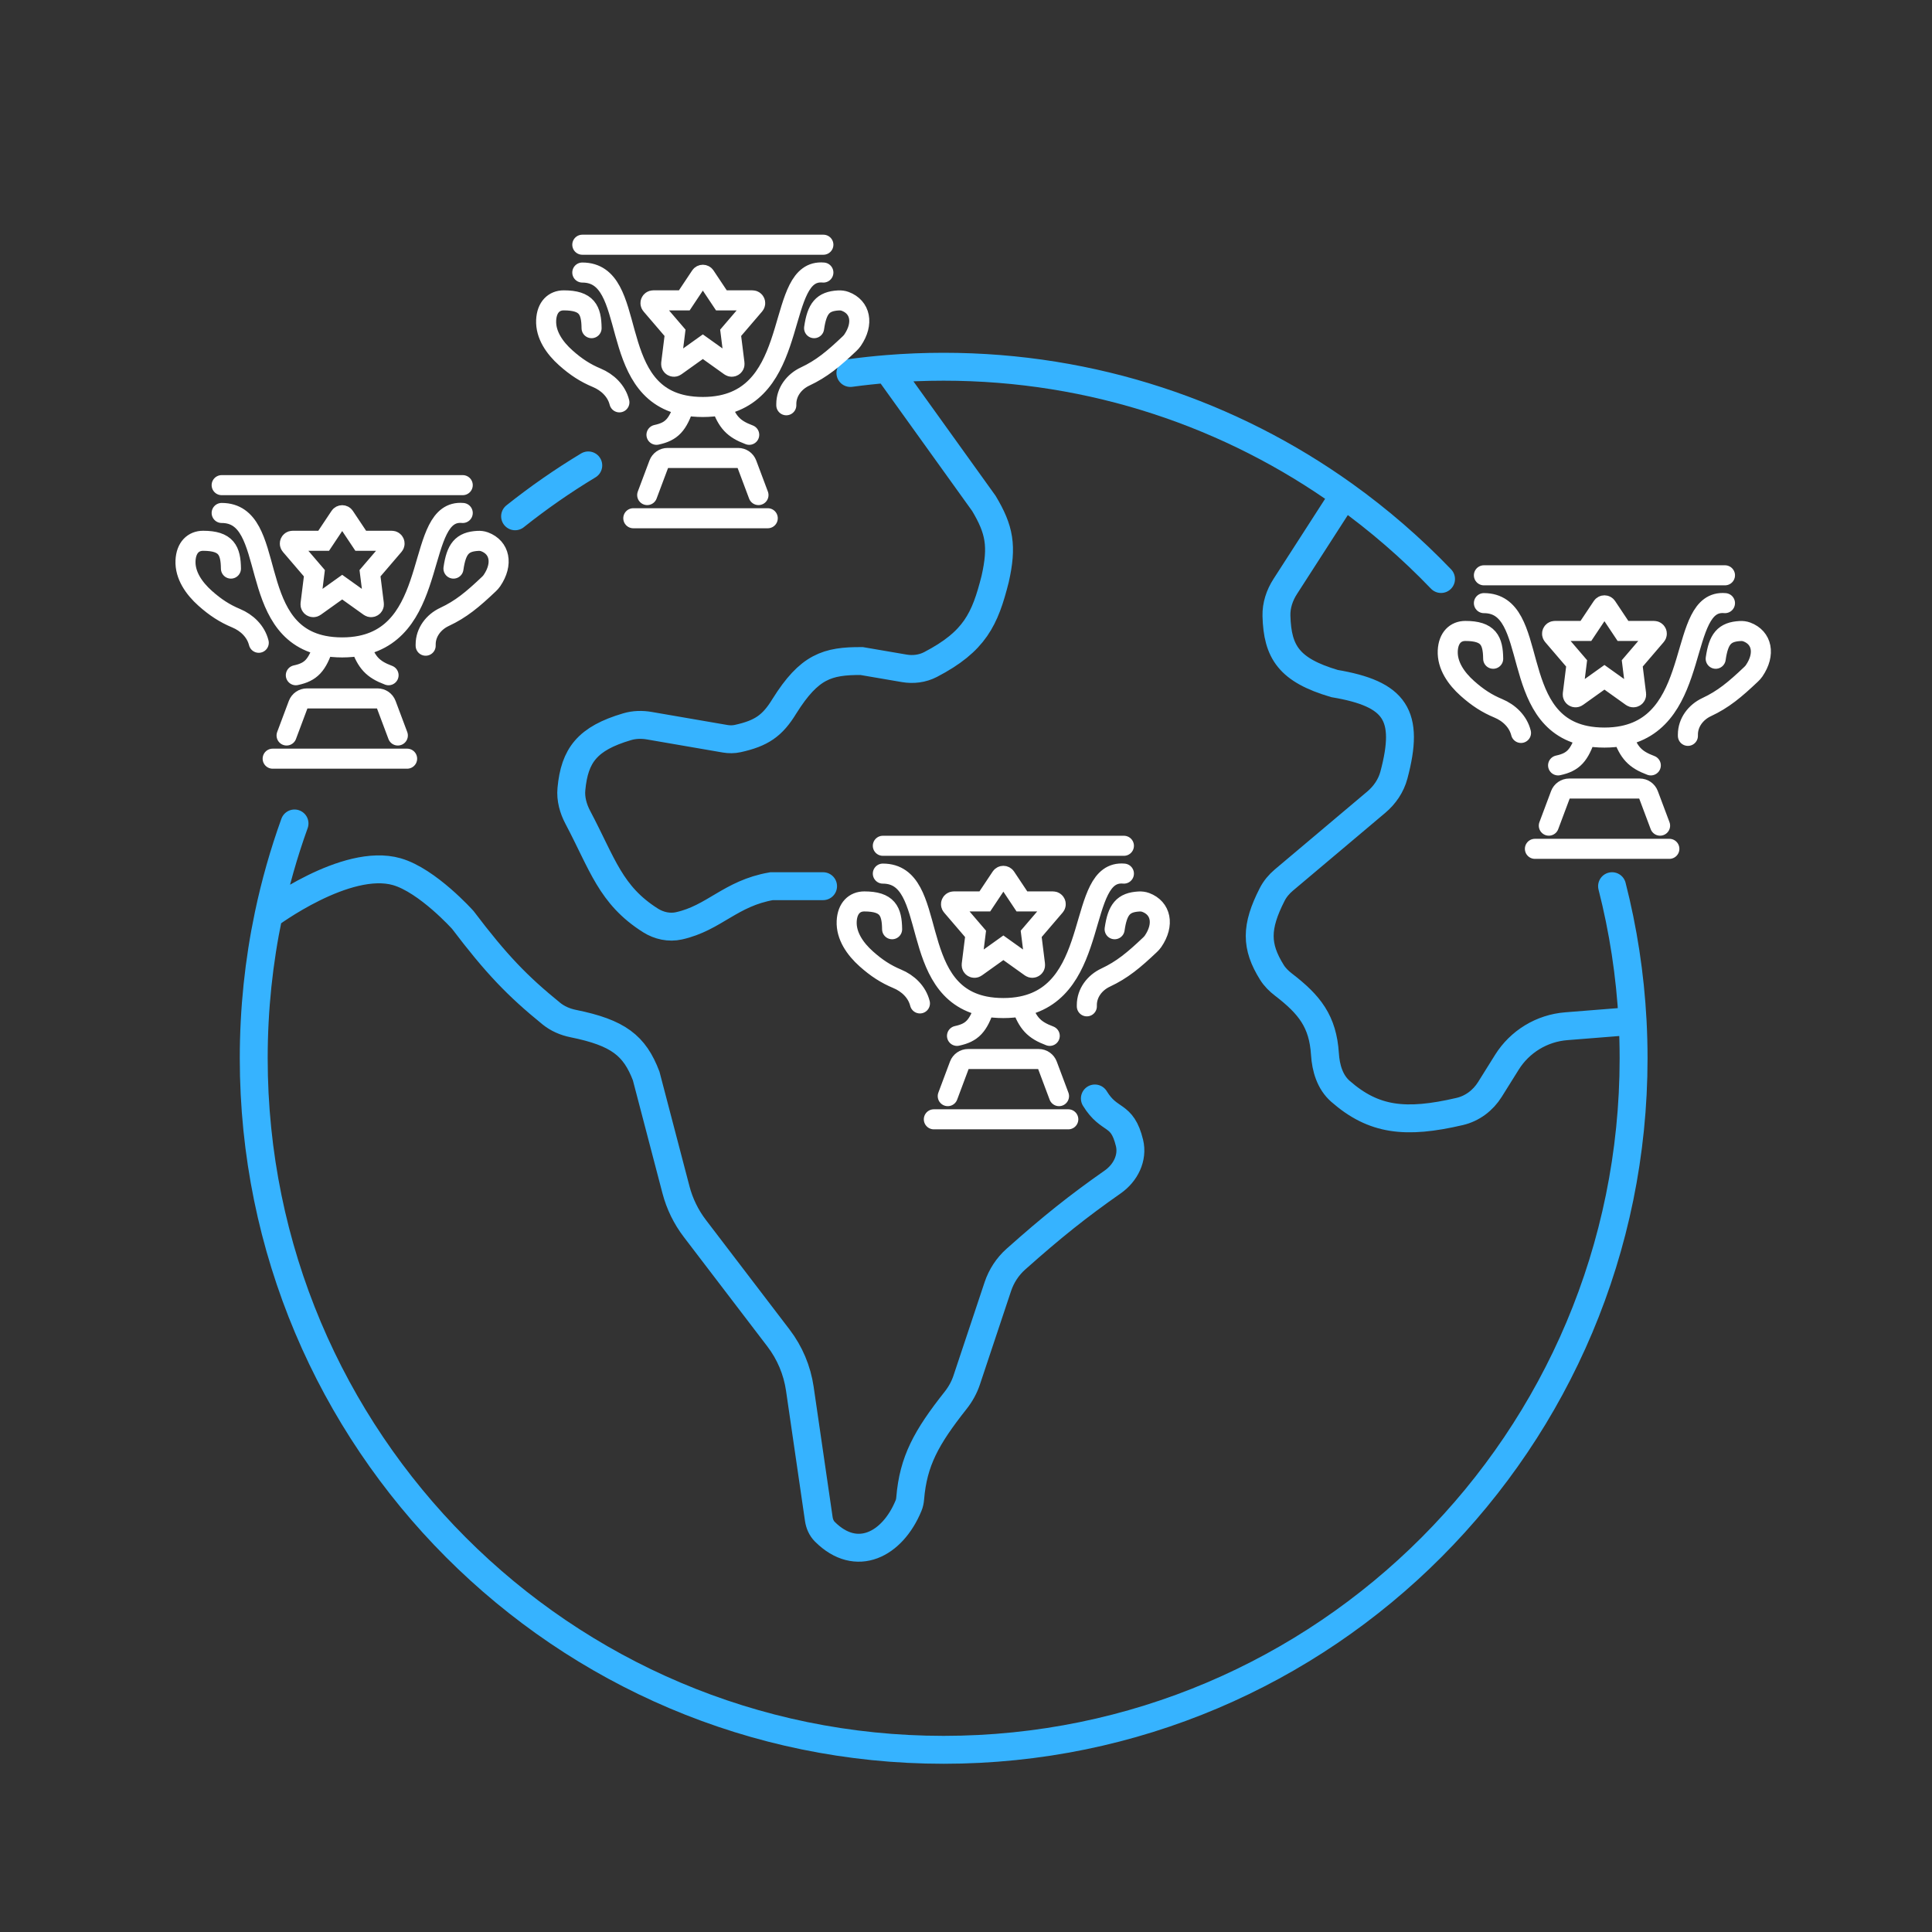 <svg width="90" height="90" viewBox="0 0 90 90" fill="none" xmlns="http://www.w3.org/2000/svg">
<rect x="0" y="0" width="90" height="90" fill="#333333" stroke="none"/>
<path d="M12.509 42.63C12.057 44.782 11.82 47.012 11.82 49.298C11.82 67.09 26.209 81.513 43.959 81.513C61.709 81.513 76.099 67.09 76.099 49.298C76.099 48.715 76.083 48.136 76.053 47.56M12.509 42.63C12.509 42.63 16.12 39.925 18.489 40.608C19.917 41.02 21.56 42.855 21.56 42.855C23.123 44.917 24.099 45.929 25.682 47.216C25.974 47.453 26.327 47.605 26.696 47.68C28.813 48.108 29.561 48.712 30.101 50.122L31.49 55.427C31.661 56.079 31.96 56.691 32.369 57.227L36.267 62.333C36.792 63.021 37.134 63.833 37.259 64.69L38.143 70.762C38.175 70.982 38.265 71.194 38.423 71.352C39.9 72.831 41.575 71.954 42.323 70.139C42.368 70.031 42.391 69.916 42.4 69.8C42.544 68.068 43.144 66.969 44.518 65.232C44.742 64.949 44.918 64.631 45.032 64.289L46.483 59.935C46.647 59.445 46.934 59.004 47.319 58.66C49.023 57.143 50.211 56.197 51.84 55.055C52.428 54.642 52.786 53.938 52.616 53.24C52.267 51.81 51.687 52.29 51.003 51.171M12.509 42.63C12.816 41.168 13.222 39.742 13.72 38.36M38.342 41.282H35.944C34.025 41.613 33.275 42.763 31.628 43.129C31.174 43.23 30.7 43.126 30.307 42.879C28.438 41.7 28.073 40.262 26.918 38.078C26.703 37.672 26.575 37.217 26.618 36.759C26.765 35.184 27.361 34.401 29.212 33.854C29.548 33.754 29.905 33.746 30.25 33.806L33.778 34.414C33.972 34.447 34.171 34.447 34.364 34.405C35.468 34.162 35.985 33.811 36.544 32.891C37.699 31.051 38.533 30.784 40.14 30.794L42.12 31.133C42.538 31.205 42.972 31.152 43.348 30.956C45.412 29.881 45.885 28.844 46.358 26.973C46.706 25.436 46.563 24.672 45.834 23.452L41.337 17.189M41.337 17.189C42.202 17.119 43.076 17.084 43.959 17.084C50.914 17.084 57.354 19.298 62.614 23.062M41.337 17.189C40.759 17.236 40.185 17.298 39.615 17.375M62.614 23.062L59.87 27.323C59.607 27.731 59.449 28.203 59.462 28.689C59.508 30.376 60.045 31.216 62.165 31.842C65.012 32.325 65.68 33.308 64.933 36.108C64.801 36.603 64.505 37.037 64.114 37.367L59.806 40.998C59.583 41.186 59.393 41.412 59.261 41.672C58.488 43.189 58.495 44.083 59.248 45.293C59.388 45.518 59.579 45.706 59.789 45.867C61.009 46.805 61.624 47.585 61.721 49.102C61.762 49.753 61.953 50.408 62.444 50.838C63.987 52.188 65.462 52.369 67.999 51.777C68.586 51.64 69.085 51.262 69.405 50.751L70.196 49.485C70.8 48.519 71.825 47.896 72.96 47.806L76.053 47.56M62.614 23.062C64.238 24.225 65.749 25.535 67.129 26.973M76.053 47.56C75.938 45.404 75.613 43.305 75.096 41.282M23.995 24.051C25.077 23.19 26.215 22.398 27.404 21.681" stroke="#36B3FF" stroke-width="1.3" stroke-linecap="round"/>
<path d="M41.126 39.4H52.356M41.126 40.696C43.746 40.696 42.228 46.152 45.877 46.879M52.356 40.696C50.136 40.494 51.311 46.139 47.597 46.879M44.15 51.062L44.692 49.615C44.756 49.446 44.917 49.334 45.097 49.334H48.386C48.566 49.334 48.727 49.446 48.79 49.615L49.333 51.062M43.502 52.142H49.765M41.558 43.287C41.548 42.442 41.342 41.992 40.262 41.992C39.815 41.992 39.471 42.3 39.442 42.917C39.411 43.6 39.842 44.21 40.352 44.666C40.833 45.096 41.27 45.377 41.794 45.596C42.302 45.807 42.72 46.209 42.854 46.743V46.743M45.877 46.879C46.138 46.931 46.425 46.959 46.741 46.959C47.052 46.959 47.337 46.931 47.597 46.879M45.877 46.879C45.573 47.793 45.294 48.103 44.581 48.255M47.597 46.879C47.884 47.664 48.158 47.977 48.901 48.255M50.629 46.879V46.819C50.629 46.258 50.996 45.776 51.505 45.539C52.271 45.18 52.815 44.73 53.574 44.009C53.626 43.96 53.674 43.907 53.715 43.848C54.248 43.067 54.081 42.304 53.373 42.039C53.273 42.002 53.166 41.99 53.061 41.995C52.32 42.035 52.056 42.371 51.924 43.287M45.877 41.992L46.633 40.857C46.685 40.781 46.798 40.781 46.849 40.857L47.605 41.992H49.051C49.162 41.992 49.221 42.121 49.149 42.205L48.037 43.503L48.216 44.938C48.23 45.05 48.104 45.125 48.012 45.059L46.741 44.151L45.47 45.059C45.378 45.125 45.252 45.05 45.266 44.938L45.445 43.503L44.333 42.205C44.261 42.121 44.321 41.992 44.431 41.992H45.877Z" stroke="white" stroke-width="0.934" stroke-linecap="round"/>
<path d="M69.126 26.8H80.356M69.126 28.096C71.746 28.096 70.228 33.552 73.877 34.279M80.356 28.096C78.136 27.894 79.311 33.539 75.597 34.279M72.15 38.462L72.692 37.015C72.756 36.846 72.917 36.734 73.097 36.734H76.386C76.566 36.734 76.727 36.846 76.79 37.015L77.333 38.462M71.502 39.542H77.765M69.558 30.687C69.548 29.842 69.342 29.392 68.262 29.392C67.815 29.392 67.471 29.7 67.442 30.317C67.411 31 67.841 31.61 68.352 32.066C68.833 32.496 69.27 32.777 69.794 32.995C70.302 33.207 70.72 33.609 70.854 34.143V34.143M73.877 34.279C74.138 34.331 74.425 34.359 74.741 34.359C75.052 34.359 75.337 34.331 75.597 34.279M73.877 34.279C73.573 35.193 73.294 35.503 72.582 35.655M75.597 34.279C75.884 35.064 76.159 35.377 76.901 35.655M78.629 34.279V34.219C78.629 33.658 78.996 33.176 79.504 32.939C80.271 32.581 80.815 32.13 81.574 31.409C81.626 31.36 81.674 31.307 81.715 31.248C82.248 30.467 82.081 29.704 81.373 29.439C81.273 29.402 81.166 29.39 81.061 29.396C80.32 29.435 80.056 29.771 79.924 30.687M73.877 29.392L74.633 28.258C74.685 28.18 74.798 28.18 74.849 28.258L75.605 29.392H77.051C77.162 29.392 77.222 29.521 77.149 29.605L76.037 30.903L76.216 32.338C76.23 32.45 76.104 32.525 76.012 32.459L74.741 31.551L73.47 32.459C73.378 32.525 73.252 32.45 73.266 32.338L73.445 30.903L72.333 29.605C72.261 29.521 72.321 29.392 72.431 29.392H73.877Z" stroke="white" stroke-width="0.934" stroke-linecap="round"/>
<path d="M27.126 11.4H38.356M27.126 12.696C29.747 12.696 28.228 18.152 31.877 18.879M38.356 12.696C36.136 12.494 37.311 18.139 33.597 18.879M30.149 23.062L30.692 21.615C30.756 21.446 30.917 21.334 31.097 21.334H34.386C34.566 21.334 34.727 21.446 34.79 21.615L35.333 23.062M29.502 24.142H35.765M27.558 15.287C27.548 14.442 27.342 13.992 26.262 13.992C25.815 13.992 25.471 14.3 25.442 14.917C25.411 15.6 25.841 16.21 26.352 16.666C26.833 17.096 27.27 17.377 27.794 17.596C28.302 17.807 28.72 18.209 28.854 18.743V18.743M31.877 18.879C32.138 18.931 32.425 18.959 32.741 18.959C33.052 18.959 33.337 18.931 33.597 18.879M31.877 18.879C31.573 19.793 31.294 20.103 30.581 20.255M33.597 18.879C33.884 19.664 34.158 19.977 34.901 20.255M36.629 18.879V18.819C36.629 18.258 36.996 17.776 37.505 17.539C38.271 17.18 38.815 16.73 39.574 16.009C39.626 15.96 39.674 15.907 39.715 15.848C40.248 15.067 40.081 14.304 39.373 14.039C39.273 14.002 39.166 13.99 39.061 13.995C38.32 14.035 38.056 14.371 37.924 15.287M31.877 13.992L32.633 12.857C32.685 12.78 32.798 12.78 32.849 12.857L33.605 13.992H35.051C35.162 13.992 35.221 14.121 35.149 14.205L34.037 15.503L34.216 16.938C34.23 17.05 34.104 17.125 34.012 17.059L32.741 16.151L31.47 17.059C31.378 17.125 31.252 17.05 31.266 16.938L31.445 15.503L30.333 14.205C30.261 14.121 30.321 13.992 30.431 13.992H31.877Z" stroke="white" stroke-width="0.934" stroke-linecap="round"/>
<path d="M10.326 22.6H21.556M10.326 23.896C12.947 23.896 11.428 29.352 15.077 30.079M21.556 23.896C19.336 23.694 20.511 29.339 16.797 30.079M13.35 34.262L13.892 32.815C13.956 32.646 14.117 32.535 14.297 32.535H17.586C17.766 32.535 17.927 32.646 17.99 32.815L18.533 34.262M12.702 35.342H18.965M10.758 26.487C10.748 25.642 10.542 25.192 9.462 25.192C9.015 25.192 8.671 25.5 8.642 26.117C8.611 26.8 9.042 27.41 9.552 27.866C10.033 28.296 10.47 28.577 10.994 28.796C11.502 29.007 11.92 29.409 12.054 29.943V29.943M15.077 30.079C15.338 30.131 15.625 30.159 15.941 30.159C16.252 30.159 16.537 30.131 16.797 30.079M15.077 30.079C14.773 30.993 14.495 31.303 13.781 31.455M16.797 30.079C17.084 30.864 17.358 31.177 18.101 31.455M19.829 30.079V30.019C19.829 29.458 20.197 28.976 20.704 28.739C21.471 28.381 22.015 27.93 22.774 27.209C22.826 27.16 22.874 27.107 22.915 27.048C23.448 26.267 23.281 25.504 22.573 25.239C22.473 25.202 22.366 25.19 22.261 25.196C21.52 25.235 21.256 25.572 21.124 26.487M15.077 25.192L15.833 24.058C15.885 23.981 15.998 23.981 16.049 24.058L16.805 25.192H18.251C18.362 25.192 18.422 25.321 18.349 25.405L17.237 26.703L17.416 28.138C17.43 28.25 17.304 28.325 17.212 28.259L15.941 27.351L14.67 28.259C14.578 28.325 14.452 28.25 14.466 28.138L14.645 26.703L13.533 25.405C13.461 25.321 13.521 25.192 13.631 25.192H15.077Z" stroke="white" stroke-width="0.934" stroke-linecap="round"/>
</svg>
